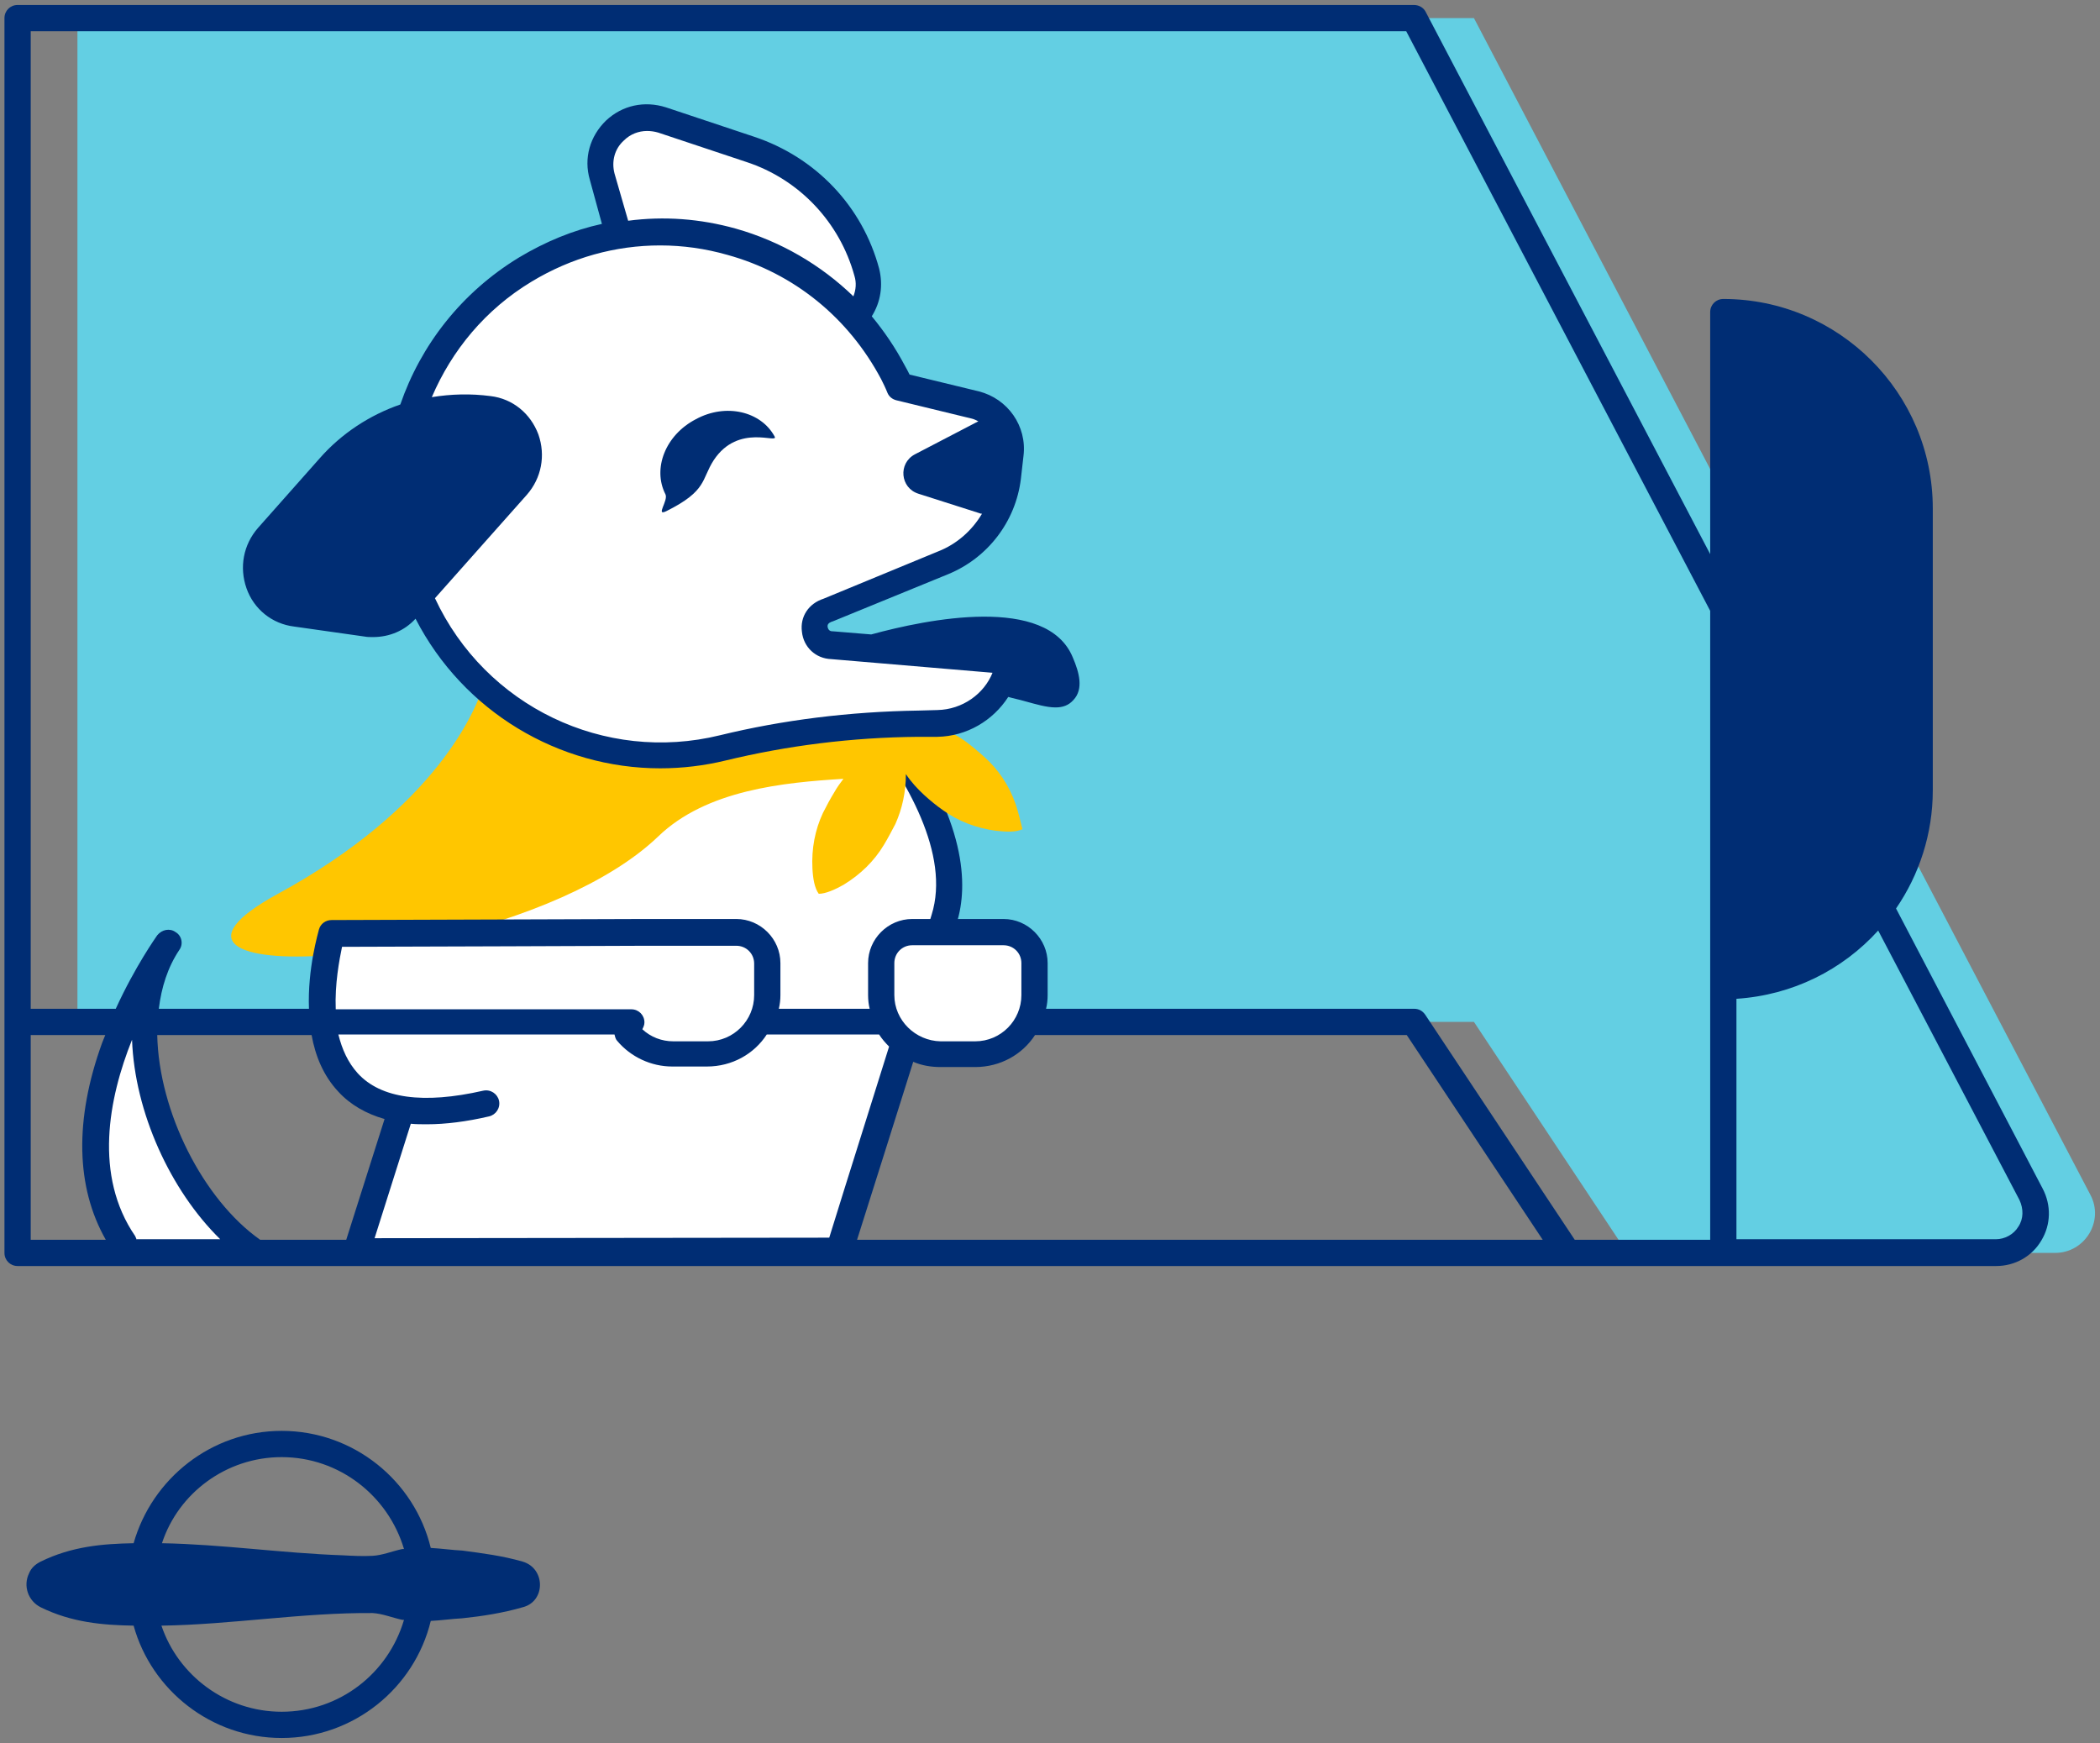 <svg width="400" height="332" viewBox="0 0 400 332" fill="none" xmlns="http://www.w3.org/2000/svg">
<rect x="0" y="0" width="400" height="332" fill="#808080" stroke="none"/>
<g clip-path="url(#clip0_4370_430926)">
<path d="M280.75 3.447H14.75V194.647H280.75L309.95 238.647H391.45C397.15 238.647 400.85 232.547 398.15 227.547L280.75 3.447Z" fill="#63CFE3"/>
<path d="M32.15 179.546C32.15 179.546 7.65 213.546 23.65 236.846L48.85 238.646C32.65 227.846 20.45 197.046 32.15 179.546Z" fill="white"/>
<path d="M191.15 177.547H179.05L179.85 174.947C183.65 163.147 176.05 149.047 167.75 137.947C170.15 137.847 172.65 137.747 175.05 137.647L178.65 137.547C185.55 137.447 191.25 132.347 192.05 125.447V125.347L158.45 122.447C154.55 122.347 153.95 116.847 157.65 115.747L179.65 106.747C186.35 103.947 191.05 97.847 191.85 90.647L192.35 86.246C192.85 81.847 190.05 77.746 185.75 76.746L171.45 73.246C171.05 72.347 170.65 71.447 170.15 70.546C168.15 66.647 165.65 63.147 162.85 60.147C164.85 58.047 165.95 54.947 165.05 51.647C162.05 40.647 153.75 31.846 142.85 28.247L126.05 22.646C119.25 20.447 112.75 26.547 114.65 33.447L117.65 44.547C111.55 45.547 105.65 47.746 99.95 51.147C78.55 64.147 70.05 91.347 80.35 114.147C85.05 124.547 92.65 132.447 101.75 137.447C99.95 140.047 98.45 142.847 97.35 145.947C97.05 146.647 96.85 147.347 96.65 148.047L87.25 177.447C74.55 177.447 63.25 177.547 63.25 177.547C63.25 177.547 54.15 207.447 76.55 211.147L68.05 238.247L160.05 238.147C164.25 224.847 169.05 209.347 172.55 198.447C174.45 199.847 176.75 200.647 179.15 200.647H185.75C191.95 200.647 196.95 195.647 196.95 189.447V183.347C197.05 180.247 194.35 177.547 191.15 177.547Z" fill="white"/>
<path d="M170.75 137.947C168.75 138.047 166.75 138.147 164.75 138.247C172.65 148.447 181.05 162.747 177.45 174.247L176.45 177.547H181.65L182.25 175.747C184.45 168.647 184.15 156.347 170.75 137.947Z" fill="#002D74"/>
<path d="M94.95 145.247C94.65 145.947 94.45 146.747 94.15 147.447L84.55 177.647C86.25 177.647 88.05 177.647 89.85 177.647L98.95 148.947C99.15 148.247 99.35 147.647 99.65 146.947C100.75 143.947 102.25 141.247 103.95 138.747C102.45 138.047 100.95 137.247 99.55 136.347C97.75 139.047 96.15 142.047 94.95 145.247Z" fill="#002D74"/>
<path d="M193.45 153.147C192.15 149.447 190.05 146.447 187.45 144.147C186.35 143.147 185.15 142.147 183.95 141.247C182.15 139.947 180.05 138.947 177.85 138.147V137.847C177.55 137.847 177.35 137.847 177.05 137.947C176.05 137.647 174.95 137.447 173.95 137.347C172.05 137.147 157.05 138.847 151.75 138.747C146.85 139.447 142.05 140.447 137.45 141.547C120.95 145.647 104.15 140.847 92.35 129.847C90.75 135.147 83.25 153.747 52.95 170.247C36.05 179.447 45.35 183.247 62.65 181.947C62.85 180.647 63.15 179.547 63.35 178.647C66.95 178.647 74.95 178.647 83.95 178.547C99.55 174.847 115.95 168.347 125.35 159.347C134.55 150.447 149.25 149.047 160.65 148.347C160.05 149.147 159.45 149.947 158.95 150.847C158.15 152.147 157.45 153.447 156.75 154.847C155.25 158.047 154.55 161.647 154.75 165.447C154.85 167.347 155.15 169.147 155.95 170.247C157.25 170.247 159.05 169.447 160.65 168.547C163.95 166.547 166.55 163.947 168.35 160.947C169.15 159.647 169.85 158.247 170.55 156.947C171.85 154.047 172.55 150.847 172.55 147.447C173.55 148.947 174.75 150.247 176.05 151.447C177.15 152.447 178.35 153.447 179.65 154.347C182.45 156.347 185.85 157.747 189.75 158.247C191.65 158.447 193.45 158.547 194.75 157.947C194.45 156.747 194.05 154.947 193.45 153.147Z" fill="#FFC600"/>
<path d="M99.55 297.447C95.75 296.347 91.85 295.847 88.05 295.347C86.05 295.247 84.05 294.947 82.05 294.847C78.95 282.047 67.35 272.547 53.65 272.547C40.25 272.547 28.95 281.647 25.45 293.947C19.55 294.047 13.65 294.547 7.75 297.447C6.75 297.947 5.95 298.647 5.55 299.647C4.35 302.047 5.35 304.947 7.75 306.147C13.65 309.047 19.55 309.547 25.45 309.647C28.85 321.947 40.25 331.047 53.65 331.047C67.35 331.047 78.95 321.547 82.05 308.747C84.05 308.647 86.05 308.347 88.05 308.247C91.85 307.847 95.75 307.247 99.55 306.147C103.95 305.047 103.95 298.747 99.55 297.447ZM53.65 277.547C64.65 277.547 73.95 284.947 76.95 295.047C76.85 295.047 76.75 295.047 76.65 295.047C74.75 295.447 72.85 296.247 70.95 296.347C69.05 296.447 67.15 296.347 65.25 296.247C53.75 295.847 42.25 294.147 30.85 293.947C33.95 284.447 43.05 277.547 53.65 277.547ZM53.65 326.047C43.05 326.047 33.95 319.147 30.75 309.647C44.15 309.447 57.55 307.147 70.95 307.247C72.85 307.347 74.75 308.147 76.65 308.547C76.75 308.547 76.85 308.547 76.95 308.547C73.95 318.747 64.65 326.047 53.65 326.047Z" fill="#002D74"/>
<path d="M389.05 226.347L361.15 173.047C365.55 166.647 368.15 158.847 368.15 150.547V96.847C368.15 74.847 350.25 56.947 328.25 56.947C326.85 56.947 325.75 58.047 325.75 59.447V105.547L271.55 2.247C271.15 1.447 270.25 0.947 269.35 0.947H3.35C1.95 0.947 0.85 2.047 0.85 3.447V194.647V238.647C0.85 240.047 1.95 241.147 3.35 241.147H48.85H48.95H298.65C298.65 241.147 298.65 241.147 298.75 241.147H380.25C383.75 241.147 387.05 239.347 388.85 236.247C390.65 233.247 390.75 229.547 389.05 226.347ZM5.85 236.147V197.147H20.05C19.85 197.647 19.65 198.147 19.45 198.647C14.15 213.247 14.45 226.147 20.15 236.147H5.85ZM26.05 236.147C25.95 235.947 25.85 235.647 25.75 235.447C17.85 223.947 20.65 209.247 25.15 198.047C25.65 211.847 32.45 226.747 41.95 236.047H26.05V236.147ZM49.55 236.147C38.65 228.447 30.25 211.747 29.95 197.147H59.35C60.05 201.047 61.55 204.847 64.45 207.947C66.75 210.447 69.75 212.147 73.25 213.147L65.95 236.147H49.55ZM71.35 235.847L78.25 214.047C79.25 214.147 80.25 214.147 81.35 214.147C84.85 214.147 88.85 213.647 93.15 212.647C94.45 212.347 95.35 211.047 95.05 209.647C94.75 208.347 93.45 207.447 92.05 207.747C80.65 210.347 72.55 209.247 68.15 204.447C66.25 202.347 65.15 199.847 64.45 197.047H117.05C117.15 197.447 117.25 197.947 117.55 198.247C120.15 201.347 124.05 203.147 128.05 203.147H134.65C139.45 203.147 143.65 200.747 146.05 197.047H167.45C167.95 197.847 168.65 198.647 169.35 199.347C166.15 209.647 161.75 223.447 157.95 235.747L71.35 235.847ZM143.65 189.547C143.65 194.347 139.75 198.347 134.85 198.347H128.25C126.05 198.347 123.95 197.547 122.35 196.047C122.55 195.647 122.75 195.247 122.75 194.747C122.75 193.347 121.65 192.247 120.25 192.247H63.95C63.75 187.447 64.65 182.747 65.15 180.347C75.05 180.347 119.55 180.147 122.95 180.147H140.25C142.15 180.147 143.65 181.647 143.65 183.547V189.547ZM163.25 236.147C166.85 224.747 170.85 212.147 173.95 202.247C175.55 202.947 177.35 203.247 179.15 203.247H185.75C190.55 203.247 194.75 200.847 197.15 197.147H267.95L293.85 236.147H163.25ZM170.35 189.547V183.447C170.35 181.547 171.85 180.047 173.75 180.047H191.15C193.05 180.047 194.55 181.547 194.55 183.447V189.547C194.55 194.347 190.65 198.347 185.75 198.347H179.15C174.35 198.247 170.35 194.347 170.35 189.547ZM325.75 159.447V187.947V236.147H299.95L271.45 193.247C270.95 192.547 270.25 192.147 269.35 192.147H199.25C199.45 191.347 199.55 190.447 199.55 189.547V183.447C199.55 178.847 195.75 175.047 191.15 175.047H173.75C169.15 175.047 165.35 178.847 165.35 183.447V189.547C165.35 190.447 165.45 191.347 165.65 192.147H148.35C148.55 191.247 148.65 190.447 148.65 189.547V183.447C148.65 178.847 144.85 175.047 140.25 175.047H122.95C119.15 175.047 63.75 175.247 63.15 175.247C62.05 175.247 61.05 175.947 60.75 177.047C60.65 177.547 58.55 184.447 58.85 192.147H49.85H49.75H30.25C30.75 188.047 31.95 184.247 34.15 180.947C34.95 179.847 34.65 178.247 33.45 177.547C32.35 176.747 30.85 177.047 29.95 178.147C29.75 178.447 25.75 184.047 22.05 192.147H5.85V5.947H267.85L325.75 116.347V159.447ZM384.45 233.647C383.55 235.147 381.85 236.047 380.15 236.047H330.75V190.247C341.45 189.547 350.95 184.747 357.75 177.247L384.65 228.547C385.45 230.247 385.45 232.147 384.45 233.647Z" fill="#002D74"/>
<path d="M132.55 79.847C126.75 82.847 124.25 89.246 126.75 94.147C127.35 95.347 124.75 98.447 126.95 97.347C134.75 93.447 133.55 91.347 135.95 87.647C140.65 80.546 148.35 84.647 147.55 83.147C144.95 78.347 138.25 76.746 132.55 79.847Z" fill="#002D74"/>
<path d="M204.35 125.247C199.45 113.247 176.55 117.947 165.95 120.847L158.65 120.247H158.55C158.05 120.247 157.75 119.947 157.65 119.447C157.55 118.947 157.85 118.647 158.35 118.447C158.45 118.447 158.55 118.347 158.65 118.347L180.65 109.347C188.15 106.247 193.45 99.347 194.45 91.247L194.95 86.847C195.65 81.147 191.95 75.947 186.45 74.547L173.25 71.347C172.95 70.747 172.65 70.147 172.35 69.647C170.55 66.247 168.45 63.147 166.05 60.247C167.75 57.547 168.25 54.347 167.45 51.147C164.25 39.247 155.35 29.947 143.65 26.047L126.85 20.447C122.75 19.147 118.55 20.047 115.45 22.947C112.35 25.947 111.15 30.147 112.35 34.247L114.65 42.647C109.15 43.847 103.85 46.047 98.85 49.047C87.85 55.747 80.15 65.747 76.25 77.047C70.45 79.047 65.05 82.547 60.85 87.347L49.15 100.547C46.35 103.747 45.55 108.047 46.95 112.047C48.35 116.047 51.85 118.847 56.05 119.347L69.45 121.247C69.95 121.347 70.45 121.347 71.05 121.347C74.15 121.347 77.05 120.147 79.15 117.847C88.25 135.547 106.45 146.347 125.75 146.347C129.95 146.347 134.15 145.847 138.25 144.847C149.85 142.047 162.15 140.447 174.95 140.347H178.55C184.15 140.247 189.15 137.247 192.05 132.747C193.05 133.047 194.15 133.247 195.15 133.547C197.35 134.147 199.35 134.747 201.05 134.747C202.45 134.747 203.55 134.347 204.45 133.347C206.45 131.247 205.55 128.047 204.35 125.247ZM117.05 33.047C116.45 30.747 117.05 28.347 118.85 26.747C120.05 25.547 121.65 24.947 123.25 24.947C123.95 24.947 124.65 25.047 125.35 25.247L142.15 30.847C152.25 34.147 159.95 42.347 162.75 52.547C163.15 53.847 163.05 55.147 162.55 56.447C156.35 50.447 148.65 45.947 140.15 43.547C133.35 41.647 126.45 41.147 119.65 42.047L117.05 33.047ZM178.55 135.247L174.95 135.347C161.75 135.547 149.05 137.147 137.15 140.047C115.15 145.447 92.45 134.547 82.85 113.947L100.35 94.247C103.15 91.047 103.95 86.747 102.55 82.747C101.05 78.747 97.65 75.947 93.45 75.447C89.65 74.947 85.95 75.047 82.25 75.647C86.05 66.747 92.45 58.947 101.25 53.647C108.85 49.047 117.25 46.747 125.75 46.747C130.05 46.747 134.35 47.347 138.55 48.547C151.25 52.047 161.65 60.547 167.85 72.247C168.25 73.047 168.65 73.847 169.05 74.847C169.35 75.547 169.95 76.047 170.75 76.247L185.15 79.747C185.55 79.847 185.95 80.047 186.35 80.247L174.25 86.547C171.05 88.247 171.45 92.947 174.95 94.047L186.55 97.747C186.75 97.847 186.85 97.847 187.05 97.847C185.15 101.047 182.25 103.647 178.65 105.047L156.85 114.047C154.05 114.947 152.35 117.447 152.75 120.347C153.05 123.247 155.35 125.447 158.35 125.547L189.05 128.147C187.45 132.147 183.35 135.147 178.55 135.247Z" fill="#002D74"/>
</g>
<defs>
<clipPath id="clip0_4370_430926">
<rect width="398.3" height="330.1" fill="white" transform="translate(0.85 0.947)"/>
</clipPath>
</defs>
</svg>
